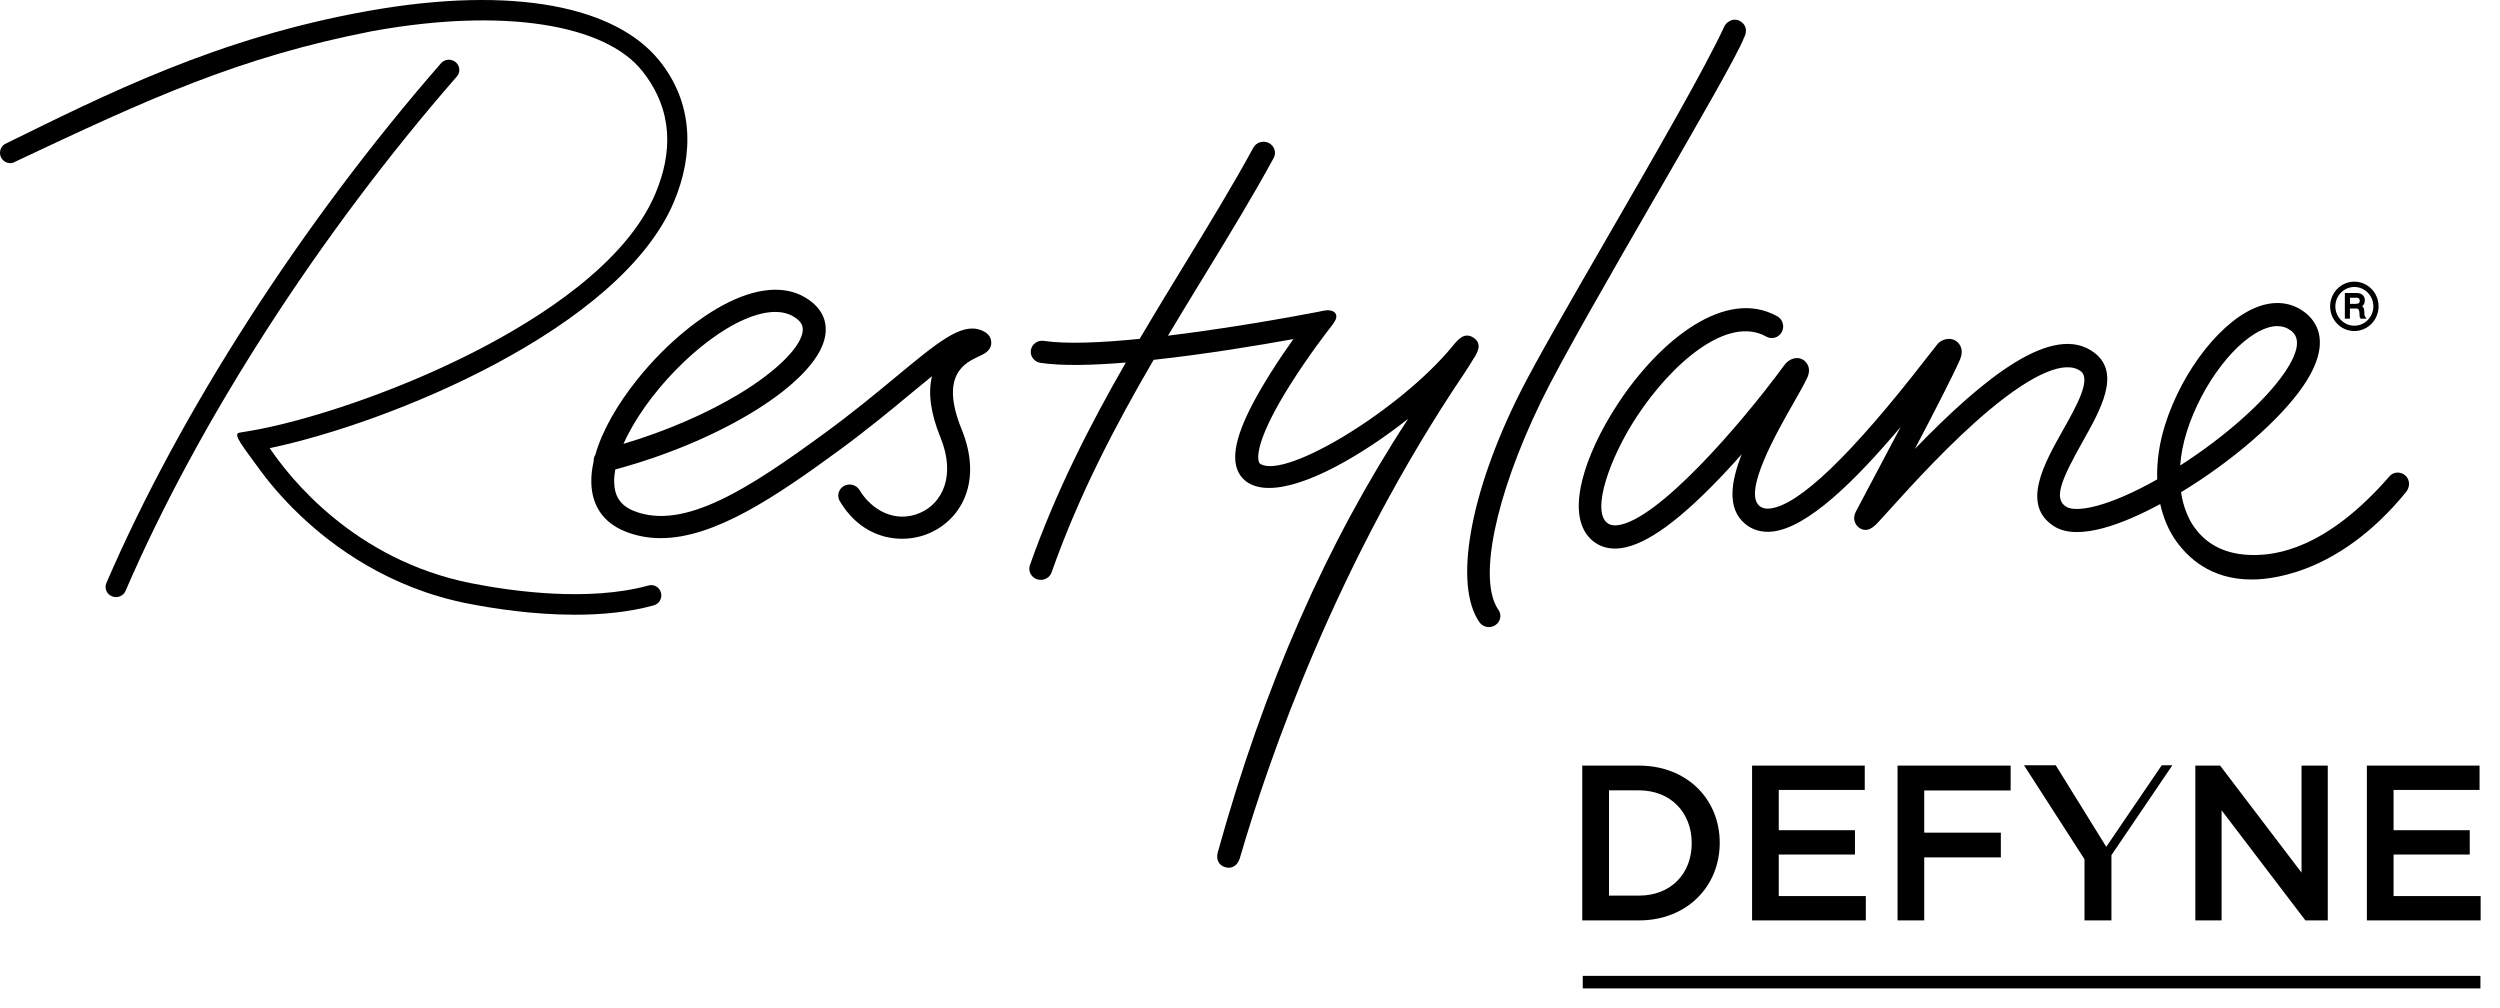 <svg width="129" height="52" viewBox="0 0 129 52" fill="none" xmlns="http://www.w3.org/2000/svg">
<g id="defyne logo">
<path d="M50.602 17.029C49.594 16.659 48.405 17.645 46.244 19.434C45.195 20.304 44.004 21.29 42.582 22.329C38.72 25.153 35.312 27.407 32.709 26.365C32.028 26.093 31.704 25.619 31.691 24.871C31.686 24.672 31.707 24.455 31.749 24.224C37.249 22.743 41.98 19.798 42.546 17.489C42.726 16.759 42.515 16.114 41.935 15.624C40.953 14.794 39.572 14.73 37.941 15.437C36.283 16.158 34.407 17.689 32.92 19.535C31.828 20.892 31.066 22.249 30.72 23.464C30.655 23.565 30.626 23.684 30.633 23.8C30.545 24.185 30.505 24.551 30.512 24.887C30.534 26.098 31.14 26.974 32.261 27.423C32.821 27.647 33.421 27.764 34.048 27.768C34.063 27.768 34.081 27.768 34.097 27.768C36.871 27.768 40.028 25.629 43.29 23.242C44.741 22.18 45.999 21.137 47.01 20.299C47.372 20 47.743 19.693 48.093 19.409C47.875 20.265 48.021 21.327 48.529 22.574C49.342 24.576 48.599 25.965 47.502 26.452C46.166 27.047 44.932 26.265 44.352 25.288C44.193 25.02 43.838 24.922 43.559 25.07C43.418 25.146 43.317 25.272 43.274 25.423C43.234 25.571 43.254 25.725 43.333 25.858C44.157 27.251 45.393 27.8 46.543 27.8C47.06 27.8 47.556 27.69 47.992 27.496C49.594 26.782 50.719 24.855 49.621 22.155C48.473 19.334 49.803 18.718 50.517 18.386C50.793 18.258 51.171 18.084 51.148 17.65C51.135 17.364 50.948 17.153 50.593 17.025M38.417 16.48C39.004 16.226 39.536 16.096 40.001 16.096C40.01 16.096 40.017 16.096 40.026 16.096C40.477 16.101 40.857 16.231 41.158 16.485C41.401 16.691 41.47 16.908 41.396 17.217C41.194 18.043 39.958 19.226 38.172 20.308C36.474 21.338 34.358 22.251 32.172 22.903C33.297 20.375 36.067 17.501 38.417 16.48Z" fill="black"/>
<path d="M23.7 3.559C23.686 3.417 23.615 3.287 23.5 3.198C23.271 3.019 22.943 3.049 22.754 3.266C15.583 11.488 9.291 21.263 5.489 30.084C5.435 30.21 5.433 30.352 5.485 30.48C5.539 30.613 5.649 30.72 5.786 30.773C5.842 30.794 5.9 30.807 5.959 30.81C5.968 30.81 5.977 30.81 5.986 30.81C6.199 30.81 6.395 30.684 6.478 30.491C10.241 21.764 16.473 12.087 23.576 3.943C23.671 3.836 23.713 3.701 23.7 3.559Z" fill="black"/>
<path d="M76.061 18.473C76.229 18.197 76.512 17.734 76.029 17.423C75.559 17.119 75.234 17.517 74.948 17.865C72.302 21.098 66.378 24.734 65.043 23.942C65.019 23.928 64.967 23.896 64.94 23.766C64.879 23.466 64.918 22.485 66.58 19.842C67.533 18.329 68.552 17.02 68.564 17.007C68.618 16.938 68.896 16.602 68.941 16.432C69.004 16.194 68.838 16.098 68.838 16.098C68.73 16.018 68.543 15.995 68.415 16.014C68.236 16.041 68.207 16.052 68 16.094C67.984 16.096 67.973 16.098 67.968 16.1C67.166 16.254 66.351 16.4 65.524 16.542C64.084 16.787 62.172 17.089 60.267 17.322C60.889 16.281 61.516 15.252 62.141 14.231C63.426 12.128 64.639 10.14 65.722 8.151C65.796 8.016 65.809 7.863 65.764 7.719C65.717 7.57 65.607 7.442 65.463 7.373C65.178 7.234 64.826 7.343 64.675 7.616C63.608 9.577 62.401 11.549 61.121 13.648C60.35 14.911 59.571 16.185 58.805 17.485C56.841 17.682 55.015 17.764 53.867 17.59C53.545 17.54 53.244 17.755 53.193 18.064C53.168 18.21 53.204 18.359 53.289 18.48C53.382 18.608 53.525 18.698 53.685 18.723C54.774 18.887 56.36 18.851 58.093 18.707C56.228 21.951 54.48 25.37 53.143 29.164C53.094 29.306 53.103 29.459 53.168 29.594C53.238 29.736 53.366 29.846 53.521 29.894C53.579 29.912 53.64 29.921 53.698 29.921H53.705C53.957 29.921 54.181 29.766 54.262 29.535C55.664 25.555 57.54 21.974 59.528 18.567C62.195 18.279 64.983 17.814 66.74 17.496C66.398 17.974 65.978 18.588 65.567 19.24C64.145 21.498 63.576 23.006 63.774 23.986C63.857 24.395 64.082 24.718 64.421 24.922C64.702 25.089 65.05 25.176 65.459 25.178C65.468 25.178 65.477 25.178 65.488 25.178C67.355 25.178 70.262 23.501 72.662 21.61C68.449 28.043 65.234 35.358 62.853 43.923C62.833 43.983 62.754 44.239 62.867 44.465C62.914 44.561 63.017 44.69 63.228 44.749C63.287 44.765 63.345 44.774 63.401 44.774C63.502 44.774 63.597 44.749 63.68 44.696C63.9 44.561 63.974 44.298 63.987 44.243C65.49 39.09 68.988 28.997 75.557 19.265C75.742 18.993 75.881 18.759 75.984 18.59L76.052 18.478L76.061 18.473Z" fill="black"/>
<path d="M85.469 10.074C87.736 6.145 89.695 2.745 89.993 1.939C90.032 1.873 90.124 1.681 90.079 1.466C90.047 1.321 89.96 1.198 89.823 1.111C89.466 0.882 89.135 1.106 89.001 1.315L88.987 1.34C87.981 3.518 85.415 7.962 82.933 12.259C81.037 15.543 79.246 18.646 78.435 20.259C75.838 25.426 74.996 30.187 76.339 32.105C76.449 32.261 76.629 32.357 76.824 32.357H76.829C76.941 32.357 77.051 32.325 77.148 32.265C77.285 32.181 77.377 32.048 77.408 31.894C77.44 31.743 77.408 31.59 77.316 31.462C76.258 29.947 77.136 25.643 79.504 20.748C80.522 18.643 83.148 14.09 85.467 10.072" fill="black"/>
<path d="M124.128 24.549C123.892 24.323 123.513 24.328 123.299 24.575C120.001 28.373 117.395 28.641 116.292 28.639C114.886 28.636 113.904 28.131 113.252 27.24C112.886 26.742 112.648 26.108 112.543 25.398C115.22 23.776 117.696 21.62 118.864 19.891C120.352 17.692 119.538 16.582 118.923 16.113C118.271 15.618 117.476 15.506 116.625 15.786C114.726 16.408 112.612 19.06 111.707 21.955C111.413 22.893 111.285 23.842 111.311 24.737C108.793 26.16 107.119 26.476 106.603 26.14C105.96 25.723 106.349 24.776 107.456 22.803C108.393 21.14 109.454 19.257 108.07 18.202C105.962 16.598 102.381 19.465 98.807 23.165C99.814 21.245 100.746 19.435 101.126 18.577C101.406 17.941 101.006 17.641 100.923 17.589C100.582 17.369 100.157 17.538 99.982 17.747C99.879 17.87 99.701 18.099 99.456 18.415C95.559 23.453 92.82 26.087 91.322 26.24C91.02 26.27 90.87 26.174 90.782 26.101C89.935 25.373 91.686 22.302 92.526 20.829C92.818 20.316 93.069 19.875 93.24 19.522C93.541 18.902 93.101 18.602 93.049 18.57C92.701 18.353 92.294 18.538 92.076 18.836C89.745 22.012 85.534 26.833 83.486 27.099C83.164 27.14 83.011 27.048 82.924 26.977C82.117 26.32 83.066 23.616 84.454 21.502C86.278 18.726 89.151 16.25 91.142 17.369C91.425 17.529 91.782 17.424 91.939 17.136C92.097 16.847 91.993 16.483 91.71 16.323C89.057 14.831 85.665 17.515 83.479 20.838C82.594 22.186 81.942 23.581 81.646 24.771C81.185 26.623 81.686 27.499 82.189 27.911C82.582 28.233 83.07 28.359 83.634 28.286C84.966 28.114 86.759 26.801 89.113 24.275C89.374 23.996 89.628 23.714 89.875 23.435C89.304 24.877 89.115 26.231 90.028 27.014C90.409 27.343 90.899 27.485 91.443 27.43C93.265 27.243 95.738 24.801 98.073 22.03C97.378 23.355 96.624 24.781 95.972 26.005L95.774 26.378C95.5 26.895 95.88 27.192 95.922 27.224C96.356 27.54 96.716 27.158 96.931 26.929C97.079 26.771 97.284 26.547 97.54 26.261C98.63 25.055 100.661 22.808 102.698 21.115C104.931 19.259 106.589 18.563 107.369 19.158C107.921 19.579 107.135 20.975 106.441 22.209C105.477 23.92 104.28 26.048 105.974 27.147C107.247 27.973 109.671 26.98 111.469 26.009C111.63 26.742 111.914 27.403 112.311 27.95C112.911 28.771 114.057 29.895 116.162 29.902C116.773 29.904 120.513 29.856 124.153 25.389C124.359 25.135 124.364 24.771 124.128 24.545M112.826 22.314C113.612 19.797 115.438 17.426 116.984 16.918C117.17 16.856 117.346 16.827 117.51 16.827C117.775 16.827 118.011 16.907 118.222 17.067C118.714 17.44 118.606 18.161 117.898 19.206C116.896 20.687 114.821 22.531 112.498 24.019C112.538 23.462 112.648 22.886 112.828 22.312" fill="black"/>
<path d="M33.468 30.21C30.356 31.068 26.402 30.507 24.322 30.096C18.283 28.903 14.94 24.647 13.918 23.123C20.092 21.833 32.017 16.979 34.778 10.408C35.802 7.973 35.8 5.314 34.005 3.108C31.772 0.358 26.551 -0.773 19.043 0.557C11.186 1.95 5.446 4.888 0.246 7.435C0.001 7.591 -0.073 7.918 0.079 8.167C0.232 8.417 0.553 8.492 0.798 8.337C7.668 5.099 12.314 2.95 19.22 1.605C26.014 0.374 31.233 1.264 33.138 3.662C34.766 5.71 34.694 7.907 33.818 9.989C32.315 13.565 27.901 16.407 24.461 18.16C20.229 20.32 15.655 21.753 12.999 22.217C12.999 22.217 12.703 22.263 12.346 22.327C11.988 22.391 12.561 23.071 13.345 24.157C13.761 24.734 14.469 25.622 15.473 26.578C17.192 28.219 20.087 30.343 24.122 31.139C25.448 31.4 27.508 31.72 29.664 31.72C31.037 31.72 32.45 31.592 33.74 31.235C34.018 31.157 34.182 30.867 34.106 30.583C34.032 30.299 33.744 30.132 33.466 30.21" fill="black"/>
<path d="M121.538 15.68H121.259V15.362H121.601C121.708 15.362 121.762 15.414 121.762 15.517C121.762 15.62 121.724 15.68 121.538 15.68ZM122 16.119C122 16.096 121.996 16.071 121.996 16.048C121.987 15.954 121.967 15.856 121.888 15.799C121.978 15.735 122.025 15.63 122.025 15.49C122.025 15.266 121.861 15.119 121.607 15.119H120.994V16.442H121.257V15.922H121.594C121.699 15.922 121.724 15.973 121.742 16.101C121.749 16.144 121.751 16.19 121.751 16.236C121.751 16.314 121.758 16.382 121.796 16.426L121.81 16.444H122.122L122.05 16.357C122.007 16.302 122 16.213 121.996 16.119M121.484 16.806C120.945 16.806 120.504 16.357 120.504 15.808C120.504 15.259 120.945 14.81 121.484 14.808C122.023 14.808 122.465 15.259 122.465 15.808C122.465 16.357 122.023 16.806 121.484 16.806ZM121.484 14.533C120.796 14.533 120.235 15.105 120.235 15.808C120.235 16.51 120.796 17.082 121.484 17.082C122.171 17.082 122.735 16.51 122.735 15.808C122.735 15.105 122.173 14.533 121.484 14.533Z" fill="black"/>
<path d="M127.99 51.001H81.67V50.354H127.99V51.001ZM88.738 43.487C88.738 41.228 87.035 39.505 84.57 39.505H81.645V47.493H84.57C87.035 47.493 88.738 45.748 88.738 43.489V43.487ZM87.293 43.51C87.293 45.084 86.217 46.214 84.57 46.214H83.025V40.782H84.57C86.217 40.782 87.293 41.935 87.293 43.51ZM96.221 39.505H90.407V47.493H96.277V46.237H91.784V44.093H95.716V42.837H91.784V40.759H96.221V39.505ZM103.749 39.505H97.913V47.493H99.29V44.242H103.244V42.965H99.29V40.787H103.749V39.505ZM118.759 45.027L114.558 39.505H113.279V47.493H114.634V41.812L118.959 47.493H120.113V39.505H118.759V45.027ZM127.945 39.505H122.131V47.493H128.001V46.237H123.508V44.093H127.439V42.837H123.508V40.759H127.945V39.505ZM112.093 39.489H111.545L108.683 43.695L106.077 39.489H104.439L107.56 44.336V47.491H108.95V44.127L112.093 39.489Z" fill="black"/>
</g>
</svg>
